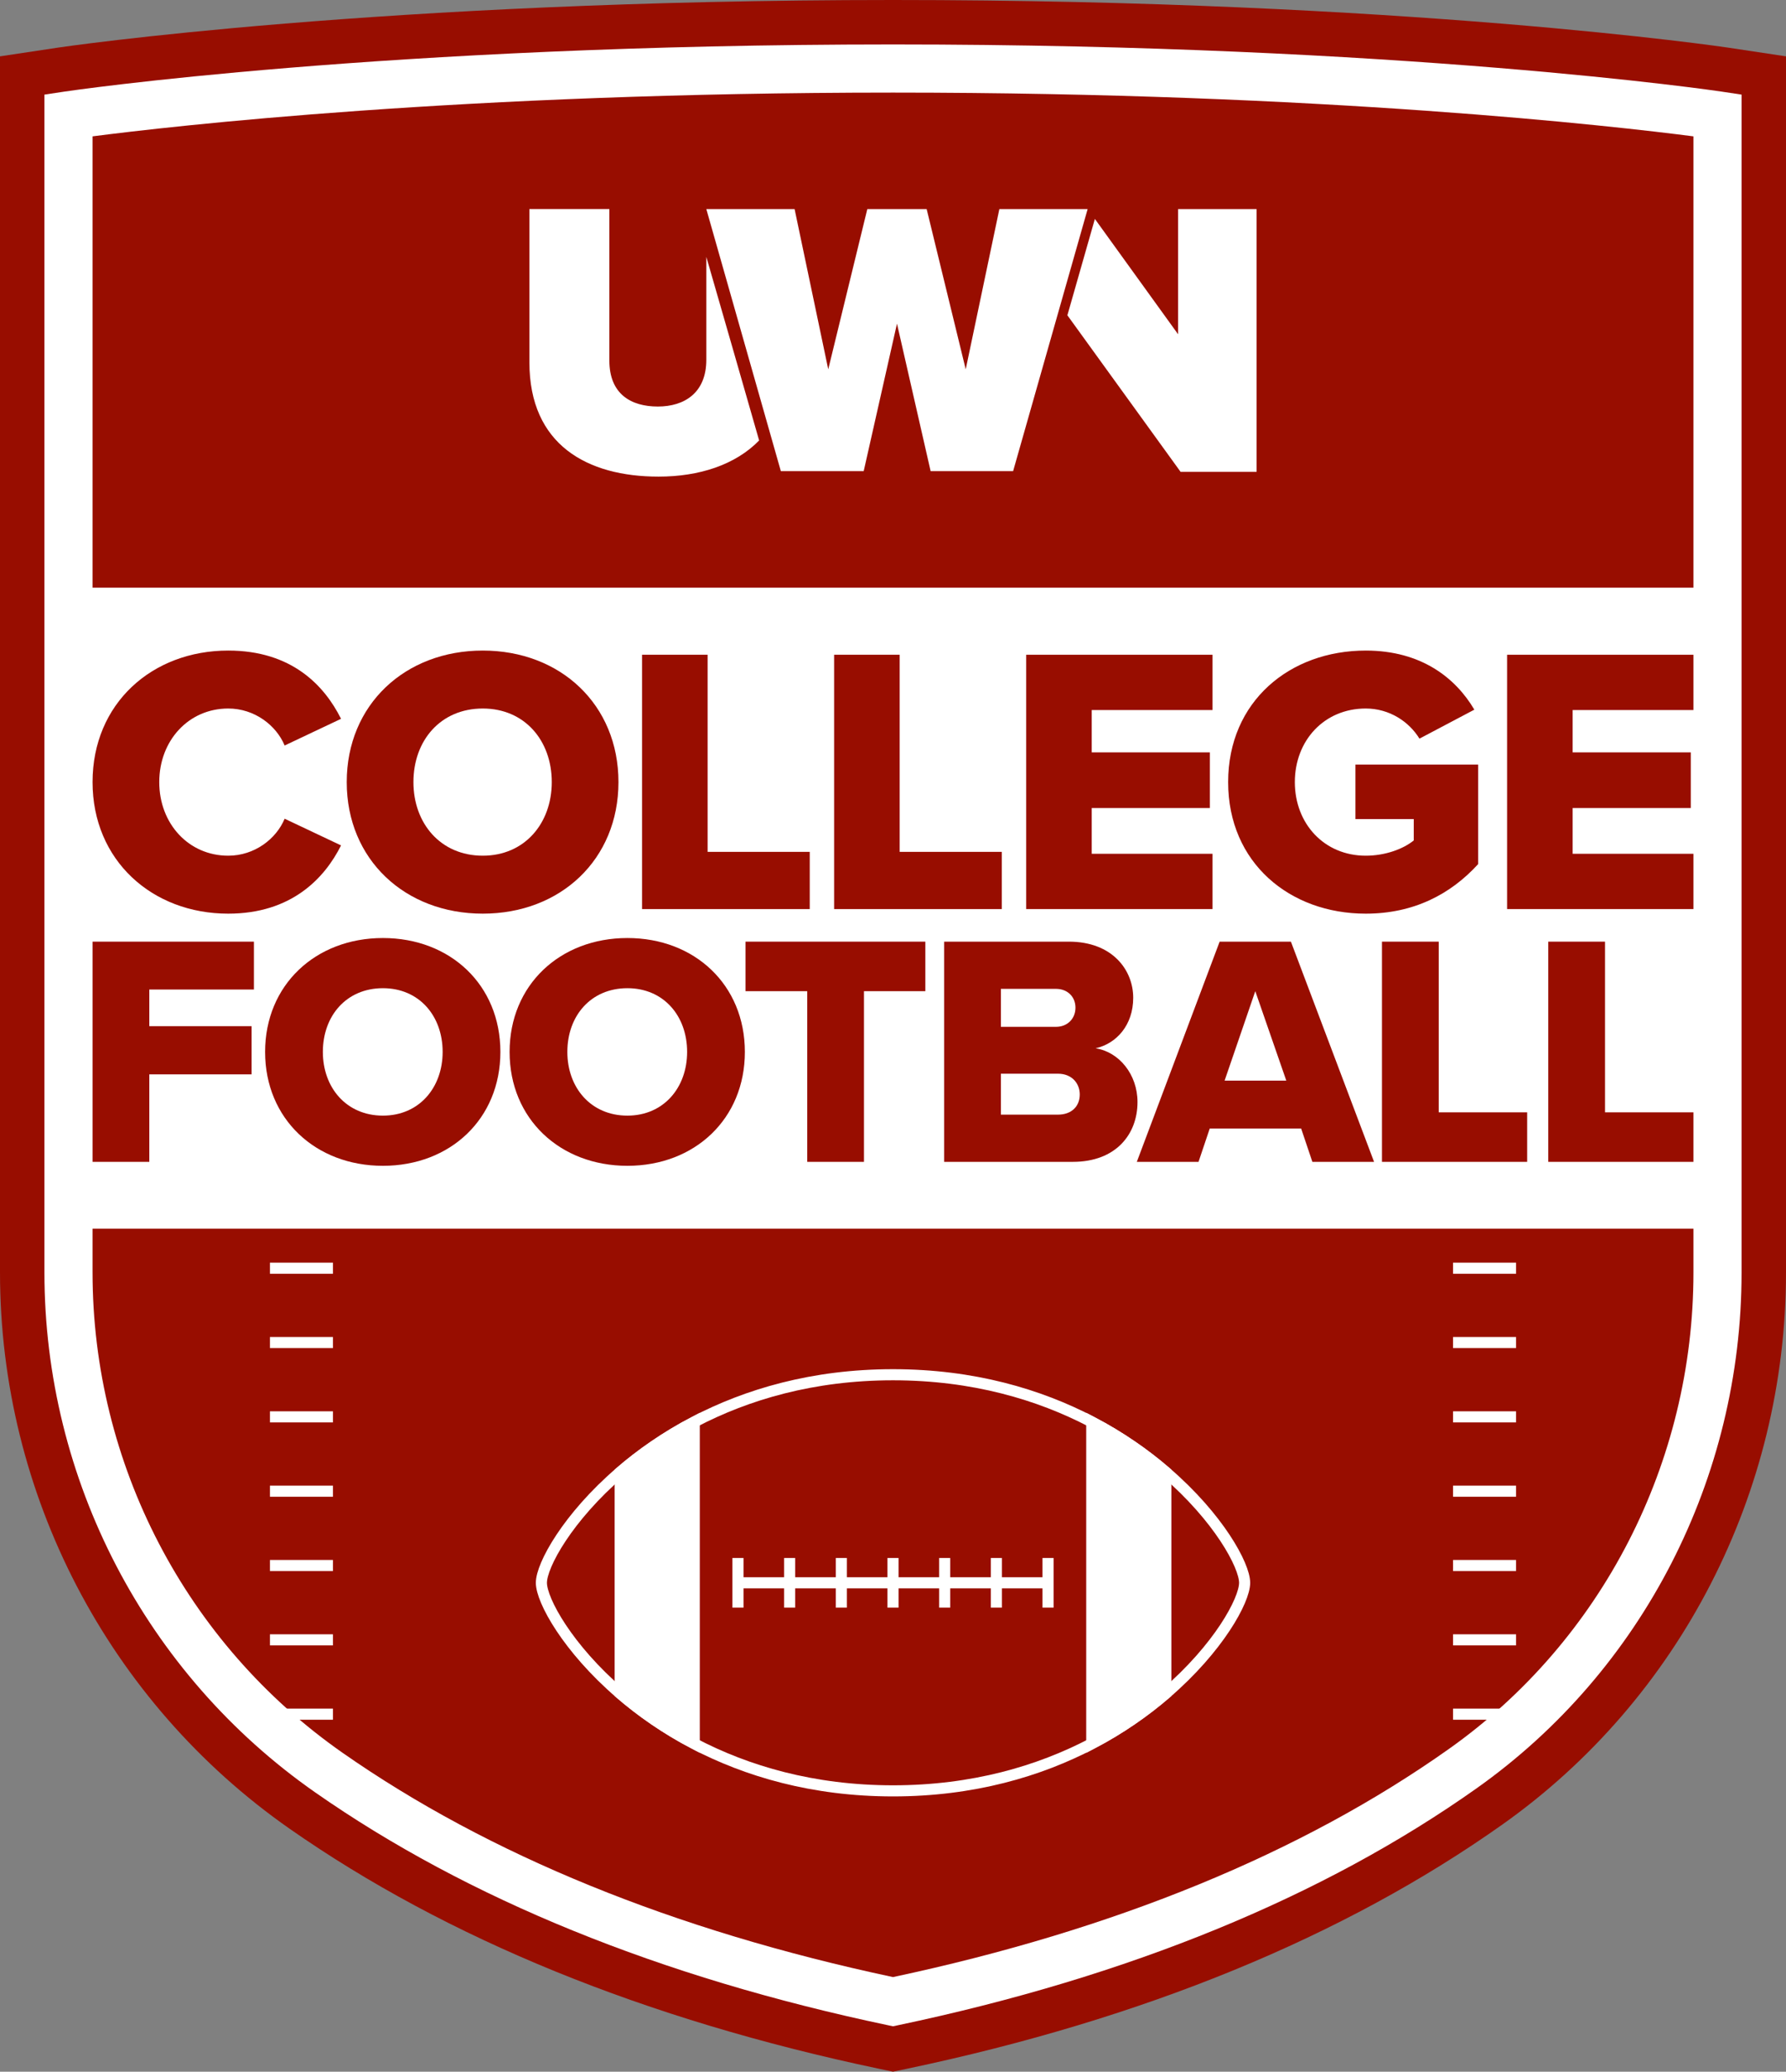 <?xml version="1.0" encoding="UTF-8"?><svg id="Layer_2" xmlns="http://www.w3.org/2000/svg" viewBox="0 0 482.43 559.347"><rect x="0" y="0" width="482.43" height="559.347" fill="#808080" stroke="none"/><path d="m237.408,558.546c-63.053-13.256-116.612-35.061-159.19-64.808C29.24,459.521,0,403.378,0,343.556V15.215l15.748-2.37c.859-.129,87.132-12.845,225.467-12.845s224.61,12.716,225.465,12.845l15.75,2.37v328.354c0,59.35-28.629,115.058-76.581,149.019-42.834,30.336-96.944,52.527-160.828,65.958l-3.805.801-3.807-.801h0Z" fill="#980d00"/><path d="m464.896,24.712c-.845-.127-86.103-12.711-223.682-12.711S18.378,24.585,17.533,24.712l-5.533.833v318.011c0,55.905,27.324,108.371,73.09,140.346,41.246,28.816,93.324,49.979,154.787,62.901l1.337.281,1.337-.281c62.268-13.091,114.875-34.626,156.361-64.008,44.781-31.715,71.517-83.763,71.517-139.226V25.545l-5.533-.833Z" fill="#fff"/><path d="m241.214,533.798c-59.159-12.583-109.172-32.952-148.679-60.554-42.289-29.544-67.536-78.026-67.536-129.688V36.816c20.92-2.71,99.89-11.815,216.215-11.815s195.287,9.104,216.215,11.815v306.753c0,51.254-24.685,99.335-66.03,128.616-39.73,28.139-90.255,48.865-150.185,61.612h0Z" fill="#980d00"/><path d="m190.789,69.355v27.792c0,8.87-5.863,12.615-13.095,12.615s-13.095-3.351-13.095-12.419v-40.901h-21.597v41.393c0,22.273,15.636,30.848,34.887,30.848,10.944,0,20.718-3.154,27.167-9.757-3.811-13.404-10.358-35.972-14.268-49.573h.001Z" fill="#fff"/><polygon points="318.222 56.445 318.222 90.249 295.745 59.106 288.318 85.124 318.905 127.404 339.427 127.404 339.427 56.445 318.222 56.445" fill="#fff"/><polygon points="234.276 56.445 223.723 99.71 214.634 56.445 190.789 56.445 210.921 127.207 233.299 127.207 242.29 87.39 251.379 127.207 273.659 127.207 293.791 56.445 269.946 56.445 260.857 99.71 250.304 56.445 234.276 56.445" fill="#fff"/><rect x="17.528" y="158.665" width="447.374" height="173.08" fill="#fff"/><path d="m25.001,211.164c0-21.207,16.059-35.516,36.648-35.516,17.089,0,25.942,9.368,30.472,18.427l-15.236,7.206c-2.265-5.456-8.133-9.986-15.235-9.986-10.706,0-18.633,8.648-18.633,19.869s7.927,19.868,18.633,19.868c7.103,0,12.971-4.529,15.235-9.985l15.236,7.206c-4.426,8.853-13.383,18.427-30.472,18.427-20.589,0-36.648-14.412-36.648-35.516Z" fill="#980d00"/><path d="m130.409,175.648c21,0,36.647,14.618,36.647,35.516s-15.647,35.516-36.647,35.516-36.751-14.618-36.751-35.516,15.751-35.516,36.751-35.516Zm0,15.647c-11.427,0-18.736,8.648-18.736,19.869,0,11.118,7.309,19.868,18.736,19.868,11.323,0,18.632-8.75,18.632-19.868,0-11.221-7.309-19.869-18.632-19.869Z" fill="#980d00"/><path d="m173.431,245.444v-68.664h17.707v53.222h27.589v15.441h-45.295Z" fill="#980d00"/><path d="m225.309,245.444v-68.664h17.707v53.222h27.589v15.441h-45.295Z" fill="#980d00"/><path d="m277.188,245.444v-68.664h50.339v14.927h-32.633v11.427h31.912v15.03h-31.912v12.353h32.633v14.927h-50.339Z" fill="#980d00"/><path d="m368.905,175.648c15.03,0,24.296,7.412,29.34,15.957l-14.824,7.823c-2.78-4.529-8.031-8.133-14.516-8.133-11.221,0-19.147,8.648-19.147,19.869s7.927,19.868,19.147,19.868c5.353,0,10.192-1.853,12.972-4.117v-5.765h-15.751v-14.721h33.149v26.869c-7.412,8.133-17.397,13.383-30.369,13.383-20.486,0-37.163-13.692-37.163-35.516s16.677-35.516,37.163-35.516Z" fill="#980d00"/><path d="m407.09,245.444v-68.664h50.339v14.927h-32.633v11.427h31.913v15.03h-31.913v12.353h32.633v14.927h-50.339Z" fill="#980d00"/><path d="m25.001,313.692v-59.451h43.585v12.924h-28.254v9.894h27.631v13.013h-27.631v23.62h-15.331Z" fill="#980d00"/><path d="m103.432,253.26c18.183,0,31.73,12.657,31.73,30.75s-13.548,30.751-31.73,30.751-31.82-12.656-31.82-30.751,13.637-30.75,31.82-30.75Zm0,13.548c-9.894,0-16.222,7.487-16.222,17.202,0,9.627,6.329,17.203,16.222,17.203,9.804,0,16.132-7.576,16.132-17.203,0-9.715-6.328-17.202-16.132-17.202Z" fill="#980d00"/><path d="m169.472,253.26c18.183,0,31.73,12.657,31.73,30.75s-13.548,30.751-31.73,30.751-31.82-12.656-31.82-30.751,13.637-30.75,31.82-30.75Zm0,13.548c-9.894,0-16.222,7.487-16.222,17.202,0,9.627,6.328,17.203,16.222,17.203,9.804,0,16.132-7.576,16.132-17.203,0-9.715-6.328-17.202-16.132-17.202Z" fill="#980d00"/><path d="m218.043,313.692v-46.081h-16.668v-13.37h48.577v13.37h-16.578v46.081h-15.331Z" fill="#980d00"/><path d="m255.027,313.692v-59.451h33.692c11.765,0,17.381,7.666,17.381,15.153,0,7.398-4.546,12.389-10.161,13.637,6.329.98,11.32,7.041,11.32,14.529,0,8.646-5.794,16.133-17.47,16.133h-34.762Zm15.331-36.455h14.885c3.119,0,5.259-2.228,5.259-5.17s-2.14-5.081-5.259-5.081h-14.885v10.25Zm0,23.709h15.42c3.654,0,5.883-2.228,5.883-5.437,0-3.031-2.139-5.615-5.883-5.615h-15.42v11.052Z" fill="#980d00"/><path d="m354.493,313.692l-3.031-9.002h-24.69l-3.03,9.002h-16.668l22.372-59.451h19.252l22.461,59.451h-16.667Zm-15.42-46.081l-8.289,24.154h16.667l-8.378-24.154Z" fill="#980d00"/><path d="m373.294,313.692v-59.451h15.33v46.082h23.888v13.37h-39.218Z" fill="#980d00"/><path d="m418.211,313.692v-59.451h15.33v46.082h23.888v13.37h-39.218Z" fill="#980d00"/><path d="m241.217,483.521c-21.622,0-39.501-5.321-53.688-12.735-7.773-4.066-14.44-8.767-20.008-13.559-14.236-12.256-21.283-25.16-21.283-29.881s7.047-17.626,21.283-29.874c5.568-4.799,12.234-9.493,20.008-13.559,14.187-7.421,32.066-12.742,53.688-12.742,21.622,0,39.501,5.321,53.688,12.742,7.773,4.066,14.44,8.76,20.008,13.559,14.236,12.249,21.283,25.16,21.283,29.874,0,4.722-7.047,17.626-21.283,29.881-5.568,4.792-12.234,9.493-20.008,13.559-14.187,7.414-32.066,12.735-53.688,12.735Z" fill="none" stroke="#fff" stroke-miterlimit="10" stroke-width="3"/><path d="m294.905,470.786v-86.874c7.773,4.066,14.44,8.76,20.008,13.559v59.756c-5.568,4.792-12.234,9.493-20.008,13.559Z" fill="#fff" stroke="#fff" stroke-miterlimit="10" stroke-width="3"/><path d="m187.529,470.786c-7.773-4.066-14.44-8.767-20.008-13.559v-59.756c5.568-4.799,12.234-9.493,20.008-13.559v86.874Z" fill="#fff" stroke="#fff" stroke-miterlimit="10" stroke-width="3"/><line x1="198.23" y1="427.347" x2="284.201" y2="427.347" fill="none" stroke="#fff" stroke-miterlimit="10" stroke-width="3"/><line x1="199.338" y1="420.648" x2="199.338" y2="434.046" fill="none" stroke="#fff" stroke-miterlimit="10" stroke-width="3"/><line x1="213.297" y1="420.648" x2="213.297" y2="434.046" fill="none" stroke="#fff" stroke-miterlimit="10" stroke-width="3"/><line x1="227.257" y1="420.648" x2="227.257" y2="434.046" fill="none" stroke="#fff" stroke-miterlimit="10" stroke-width="3"/><line x1="241.216" y1="420.648" x2="241.216" y2="434.046" fill="none" stroke="#fff" stroke-miterlimit="10" stroke-width="3"/><line x1="255.175" y1="420.648" x2="255.175" y2="434.046" fill="none" stroke="#fff" stroke-miterlimit="10" stroke-width="3"/><line x1="269.134" y1="420.648" x2="269.134" y2="434.046" fill="none" stroke="#fff" stroke-miterlimit="10" stroke-width="3"/><line x1="283.094" y1="420.648" x2="283.094" y2="434.046" fill="none" stroke="#fff" stroke-miterlimit="10" stroke-width="3"/><line x1="72.915" y1="342.407" x2="89.941" y2="342.407" fill="none" stroke="#fff" stroke-miterlimit="10" stroke-width="3"/><line x1="72.915" y1="362.475" x2="89.941" y2="362.475" fill="none" stroke="#fff" stroke-miterlimit="10" stroke-width="3"/><line x1="72.915" y1="382.543" x2="89.941" y2="382.543" fill="none" stroke="#fff" stroke-miterlimit="10" stroke-width="3"/><line x1="72.915" y1="402.611" x2="89.941" y2="402.611" fill="none" stroke="#fff" stroke-miterlimit="10" stroke-width="3"/><line x1="72.915" y1="422.68" x2="89.941" y2="422.68" fill="none" stroke="#fff" stroke-miterlimit="10" stroke-width="3"/><line x1="392.489" y1="342.407" x2="409.515" y2="342.407" fill="none" stroke="#fff" stroke-miterlimit="10" stroke-width="3"/><line x1="392.489" y1="362.475" x2="409.515" y2="362.475" fill="none" stroke="#fff" stroke-miterlimit="10" stroke-width="3"/><line x1="392.489" y1="382.543" x2="409.515" y2="382.543" fill="none" stroke="#fff" stroke-miterlimit="10" stroke-width="3"/><line x1="392.489" y1="402.611" x2="409.515" y2="402.611" fill="none" stroke="#fff" stroke-miterlimit="10" stroke-width="3"/><line x1="392.489" y1="422.68" x2="409.515" y2="422.68" fill="none" stroke="#fff" stroke-miterlimit="10" stroke-width="3"/><line x1="72.915" y1="442.748" x2="89.941" y2="442.748" fill="none" stroke="#fff" stroke-miterlimit="10" stroke-width="3"/><line x1="72.915" y1="462.816" x2="89.941" y2="462.816" fill="none" stroke="#fff" stroke-miterlimit="10" stroke-width="3"/><line x1="392.489" y1="442.748" x2="409.515" y2="442.748" fill="none" stroke="#fff" stroke-miterlimit="10" stroke-width="3"/><line x1="392.489" y1="462.816" x2="409.515" y2="462.816" fill="none" stroke="#fff" stroke-miterlimit="10" stroke-width="3"/></svg>